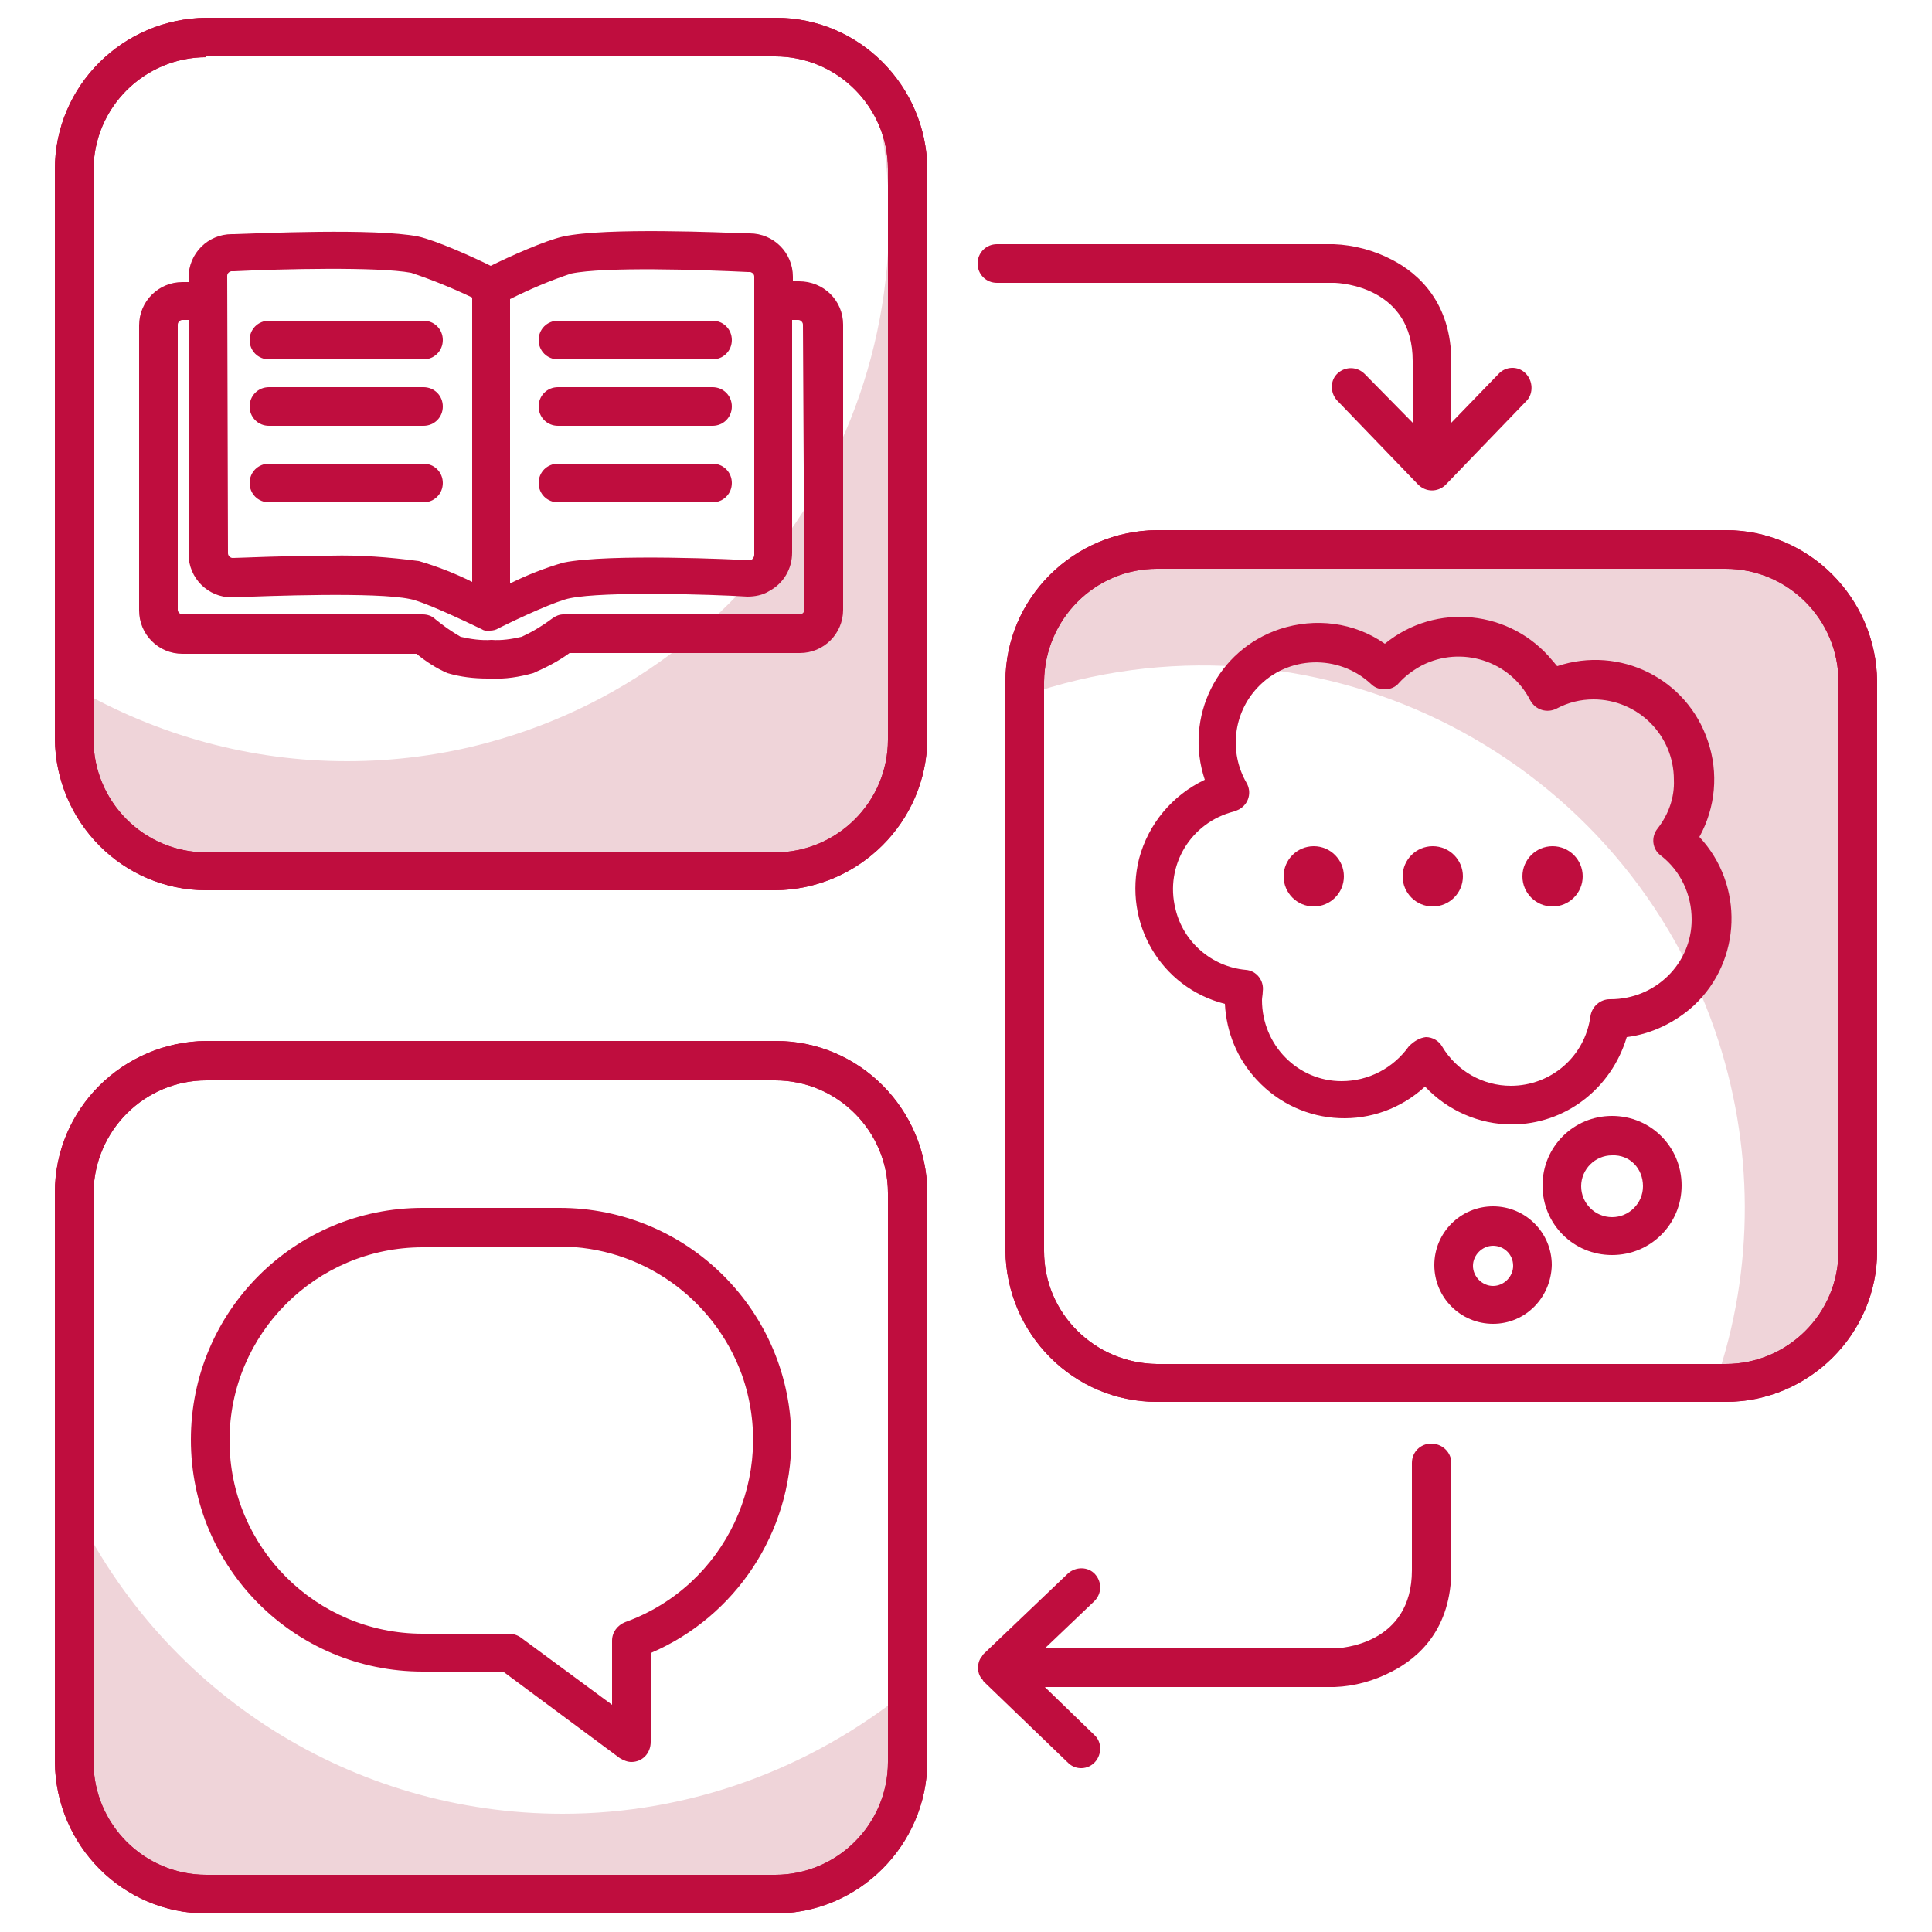 <?xml version="1.0" encoding="utf-8"?>
<!-- Generator: Adobe Illustrator 26.0.1, SVG Export Plug-In . SVG Version: 6.00 Build 0)  -->
<svg version="1.1" id="Layer_1" xmlns="http://www.w3.org/2000/svg" xmlns:xlink="http://www.w3.org/1999/xlink" x="0px" y="0px"
	 viewBox="0 0 250 250" style="enable-background:new 0 0 250 250;" xml:space="preserve">
<style type="text/css">
	.st0{fill:#EFD4D9;}
	.st1{fill:#BF0D3E;}
</style>
<g id="Layer_2_00000081629360464816201010000016960894817084180613_">
	<g id="Layer_1-2">
		<path class="st0" d="M112.6,10.1c10.1,37.4-12.1,75.9-49.5,86c-5.9,1.6-12.1,2.4-18.2,2.4c-12.4,0-24.5-3.3-35.2-9.5v6.6
			c0,9.4,7.6,17.1,17.1,17.1h73.7c9.4,0,17.1-7.6,17.1-17.1V21.9C117.4,17.5,115.7,13.3,112.6,10.1z"/>
		<path class="st0" d="M223.3,71.1h-73.6c-9.4,0-17.1,7.6-17.1,17.1V90c36.6-12.7,76.6,6.7,89.3,43.3c5.1,14.8,5.2,30.8,0.1,45.6
			h1.3c9.4,0,17.1-7.6,17.1-17.1V88.2C240.4,78.8,232.7,71.1,223.3,71.1L223.3,71.1z"/>
		<path class="st0" d="M72.8,234.7c-27,0-51.5-15.4-63.2-39.7v33.1c0,9.4,7.6,17.1,17.1,17.1h73.7c9.4,0,17.1-7.6,17.1-17.1v-9.4
			C104.8,229,89.1,234.7,72.8,234.7z"/>
		<path class="st1" d="M193.2,171.3c-4.2,0-7.6-3.4-7.6-7.6s3.4-7.6,7.6-7.6s7.6,3.4,7.6,7.6C200.7,167.9,197.4,171.3,193.2,171.3z
			 M193.2,161.2c-1.4,0-2.6,1.2-2.6,2.6s1.2,2.6,2.6,2.6s2.6-1.2,2.6-2.6c0,0,0,0,0,0C195.8,162.3,194.6,161.2,193.2,161.2
			C193.2,161.2,193.2,161.2,193.2,161.2z"/>
		<circle class="st1" cx="170" cy="113.4" r="3.9"/>
		<circle class="st1" cx="185.4" cy="113.4" r="3.9"/>
		<circle class="st1" cx="200.9" cy="113.4" r="3.9"/>
		<path class="st1" d="M195.6,145.5c-4.2,0-8.3-1.8-11.2-4.9c-6.3,5.8-16,5.4-21.8-0.9c-2.5-2.7-3.9-6.1-4.1-9.8
			c-8.3-2.1-13.2-10.5-11.1-18.8c1.2-4.5,4.3-8.2,8.5-10.2c-2.7-8.1,1.6-16.8,9.7-19.5c4.6-1.5,9.6-0.9,13.6,1.9
			c6.6-5.4,16.3-4.4,21.7,2.2c0.2,0.2,0.4,0.5,0.6,0.7c8.1-2.7,16.8,1.6,19.5,9.7c1.4,4.1,1,8.6-1.1,12.4c5.8,6.2,5.5,16-0.7,21.8
			c-2.4,2.2-5.5,3.7-8.7,4.1C208.5,140.9,202.5,145.5,195.6,145.5z M184.5,134.2L184.5,134.2c0.9,0,1.7,0.5,2.1,1.2
			c1.9,3.2,5.3,5.1,8.9,5.1c5.2,0,9.6-3.8,10.3-9c0.2-1.3,1.3-2.2,2.5-2.2h0.1c5.8,0,10.5-4.6,10.5-10.3c0-3.2-1.4-6.3-4-8.3
			c-1.1-0.8-1.3-2.4-0.4-3.5c1.4-1.8,2.2-4,2.1-6.3c0-5.8-4.7-10.4-10.4-10.4c-1.7,0-3.3,0.4-4.8,1.2c-1.2,0.6-2.7,0.2-3.4-1.1
			c0,0,0,0,0,0c-2.6-5.1-8.9-7.1-14-4.5c-1.1,0.6-2.1,1.3-3,2.3c-0.4,0.5-1.1,0.8-1.8,0.8c-0.7,0-1.3-0.2-1.8-0.7
			c-4.2-3.9-10.8-3.7-14.7,0.5c-3.1,3.3-3.7,8.3-1.4,12.3c0.7,1.2,0.3,2.7-0.9,3.4c-0.2,0.1-0.4,0.2-0.7,0.3c-5.6,1.4-9,7-7.6,12.6
			c1,4.3,4.7,7.5,9.1,7.9c1.4,0.1,2.4,1.4,2.2,2.8c0,0,0,0,0,0c0,0.4-0.1,0.8-0.1,1.1c0,5.8,4.6,10.5,10.3,10.5
			c3.5,0,6.7-1.7,8.7-4.5C183,134.7,183.7,134.3,184.5,134.2z"/>
		<path class="st1" d="M208.6,162.4c-5,0-9-4-9-9s4-9,9-9c5,0,9,4,9,9S213.6,162.4,208.6,162.4z M208.6,149.5c-2.2,0-4,1.8-4,4
			c0,2.2,1.8,4,4,4s4-1.8,4-4c0,0,0,0,0,0C212.6,151.2,210.9,149.4,208.6,149.5L208.6,149.5z"/>
		<path class="st1" d="M81.7,228c-0.5,0-1-0.2-1.5-0.5l-15.1-11.2H54.7c-16.6,0-30-13.4-30-30s13.4-30,30-30h17.7
			c16.6,0,30,13.4,30,30c0,12-7.2,22.9-18.2,27.6v11.5C84.2,226.9,83.1,228,81.7,228L81.7,228z M54.7,161.4c-13.8,0-25,11.2-25,25
			s11.2,25,25,25h11.2c0.5,0,1.1,0.2,1.5,0.5l11.8,8.7v-8.3c0-1.1,0.7-2,1.7-2.4c13-4.7,19.7-19,15.1-32c-3.6-9.9-13-16.6-23.6-16.6
			H54.7z"/>
		<path class="st1" d="M72.2,46.5h20c1.4,0,2.5-1.1,2.5-2.5s-1.1-2.5-2.5-2.5h-20c-1.4,0-2.5,1.1-2.5,2.5S70.8,46.5,72.2,46.5z"/>
		<path class="st1" d="M72.2,55.1h20c1.4,0,2.5-1.1,2.5-2.5s-1.1-2.5-2.5-2.5h-20c-1.4,0-2.5,1.1-2.5,2.5S70.8,55.1,72.2,55.1z"/>
		<path class="st1" d="M92.2,60h-20c-1.4,0-2.5,1.1-2.5,2.5s1.1,2.5,2.5,2.5h20c1.4,0,2.5-1.1,2.5-2.5S93.6,60,92.2,60z"/>
		<path class="st1" d="M34.8,46.5h20c1.4,0,2.5-1.1,2.5-2.5s-1.1-2.5-2.5-2.5h-20c-1.4,0-2.5,1.1-2.5,2.5S33.4,46.5,34.8,46.5z"/>
		<path class="st1" d="M34.8,55.1h20c1.4,0,2.5-1.1,2.5-2.5s-1.1-2.5-2.5-2.5h-20c-1.4,0-2.5,1.1-2.5,2.5S33.4,55.1,34.8,55.1z"/>
		<path class="st1" d="M34.8,65h20c1.4,0,2.5-1.1,2.5-2.5S56.2,60,54.8,60h-20c-1.4,0-2.5,1.1-2.5,2.5S33.4,65,34.8,65z"/>
		<path class="st1" d="M103.4,36.4h-0.8v-0.6c0-3.1-2.5-5.6-5.6-5.6h-0.3c-3-0.1-18.2-0.8-23.8,0.4c-2.3,0.5-7,2.6-9.4,3.8
			c-2.2-1.1-7.1-3.3-9.4-3.8c-5.6-1.1-20.7-0.4-23.8-0.3H30c-3.1,0-5.6,2.5-5.6,5.6v0.6h-0.8c-3.1,0-5.6,2.5-5.6,5.6v36.9
			c0,3.1,2.5,5.6,5.6,5.6h30.3c1.2,1,2.6,1.9,4,2.5c1.7,0.5,3.4,0.7,5.2,0.7h0.4c1.9,0.1,3.7-0.2,5.5-0.7c1.6-0.7,3.2-1.5,4.7-2.6
			h29.8c3.1,0,5.6-2.5,5.6-5.6V42C109.1,38.9,106.6,36.4,103.4,36.4C103.4,36.4,103.4,36.4,103.4,36.4z M73.9,35.4
			c4.3-0.9,16.8-0.5,22.9-0.2c0.1,0,0.2,0,0.3,0c0.3,0.1,0.5,0.3,0.5,0.6v36c0,0.2-0.1,0.4-0.3,0.6c-0.1,0-0.2,0.1-0.3,0.1
			c-1.5-0.1-18.2-0.9-24.1,0.3c-2.4,0.7-4.7,1.6-6.9,2.7V38.7C68.6,37.4,71.2,36.3,73.9,35.4L73.9,35.4z M29.4,35.7
			c0-0.3,0.2-0.5,0.5-0.6c0.1,0,0.2,0,0.4,0c6-0.3,18.6-0.6,22.9,0.2c2.7,0.9,5.4,2,7.9,3.2v36.8c-2.2-1.1-4.5-2-6.9-2.7
			c-3.8-0.5-7.6-0.8-11.4-0.7c-6,0-11.9,0.3-12.7,0.3c-0.3,0-0.6-0.3-0.6-0.6L29.4,35.7z M104.1,78.9c0,0.3-0.3,0.6-0.6,0.6H72.9
			c-0.5,0-1,0.2-1.4,0.5c-1.2,0.9-2.5,1.7-3.8,2.3l-0.2,0.1c-1.3,0.3-2.6,0.5-3.9,0.4c-1.3,0.1-2.7-0.1-4-0.4
			c-1.2-0.7-2.2-1.4-3.3-2.3c-0.4-0.4-1-0.6-1.6-0.6H23.6c-0.3,0-0.6-0.3-0.6-0.6V42c0-0.3,0.3-0.6,0.6-0.6c0,0,0,0,0,0h0.8v30.3
			c0,3.1,2.5,5.6,5.6,5.6h0.1c4.9-0.2,18.5-0.7,22.9,0.2c1.7,0.3,6.6,2.6,9.3,3.9c0.3,0.2,0.7,0.3,1.1,0.2c0.4,0,0.8-0.1,1.1-0.3
			c2.8-1.4,7.6-3.6,9.3-3.9c4.5-0.9,18.1-0.5,22.9-0.2c1,0,2-0.2,2.8-0.7c1.9-1,3-2.9,3-5V41.4h0.8c0.3,0,0.6,0.3,0.6,0.6
			c0,0,0,0,0,0L104.1,78.9z"/>
		<path class="st1" d="M100.3,115.2H26.7c-10.8,0-19.5-8.8-19.6-19.6V21.9c0-10.8,8.8-19.5,19.6-19.6h73.7
			c10.8,0,19.5,8.8,19.6,19.6v73.7C119.9,106.4,111.1,115.1,100.3,115.2z M26.7,7.4c-8,0-14.6,6.5-14.6,14.6v73.7
			c0,8,6.5,14.6,14.6,14.6h73.6c8,0,14.6-6.5,14.6-14.6V21.9c0-8-6.5-14.6-14.6-14.6H26.7z"/>
		<path class="st1" d="M100.3,247.6H26.7c-10.8,0-19.5-8.8-19.6-19.6v-73.7c0-10.8,8.8-19.5,19.6-19.6h73.7
			c10.8,0,19.5,8.8,19.6,19.6V228C119.9,238.8,111.1,247.6,100.3,247.6z M26.7,139.8c-8,0-14.5,6.5-14.6,14.5V228
			c0,8,6.5,14.6,14.6,14.6h73.6c8,0,14.6-6.5,14.6-14.6v-73.6c0-8-6.5-14.6-14.6-14.6L26.7,139.8z"/>
		<path class="st1" d="M223.3,181.4h-73.6c-10.8,0-19.5-8.8-19.6-19.6V88.2c0-10.8,8.8-19.5,19.6-19.6h73.6
			c10.8,0,19.5,8.8,19.6,19.6v73.7C242.9,172.6,234.1,181.4,223.3,181.4z M149.7,73.6c-8,0-14.5,6.5-14.6,14.6v73.7
			c0,8,6.5,14.5,14.6,14.6h73.6c8,0,14.6-6.5,14.6-14.6V88.2c0-8-6.5-14.6-14.6-14.6H149.7z"/>
		<path class="st1" d="M197.4,48.3c-1-1-2.6-0.9-3.5,0.1l-6.1,6.3v-7.9c0-7.6-4.2-11.4-7.7-13.2c-2.3-1.2-4.9-1.9-7.5-2H129
			c-1.4,0-2.5,1.1-2.5,2.5s1.1,2.5,2.5,2.5h43.6c1,0,10.2,0.6,10.2,10.1v8l-6.2-6.3c-1-1-2.5-1-3.5-0.1s-1,2.5-0.1,3.5l10.5,10.9
			c1,1,2.5,1,3.5,0.1c0,0,0.1-0.1,0.1-0.1l10.5-10.9C198.4,50.9,198.4,49.3,197.4,48.3C197.4,48.3,197.4,48.3,197.4,48.3z"/>
		<path class="st1" d="M185.2,186.8c-1.4,0-2.5,1.1-2.5,2.5v13.9c0,9.6-9.2,10.1-10.1,10.1h-37.4l6.4-6.1c1-1,1-2.5,0.1-3.5
			s-2.5-1-3.5-0.1L127.3,214l0,0c-0.1,0.1-0.2,0.2-0.2,0.3c0,0-0.1,0.1-0.1,0.1c-0.6,0.8-0.6,2,0,2.8c0,0,0.1,0.1,0.1,0.1
			c0.1,0.1,0.1,0.2,0.2,0.3l0,0l10.9,10.5c1,1,2.6,0.9,3.5-0.1s0.9-2.6-0.1-3.5l-6.4-6.2h37.5c2.6-0.1,5.1-0.8,7.4-2
			c3.5-1.8,7.7-5.5,7.7-13.2v-13.8C187.8,187.9,186.6,186.8,185.2,186.8z"/>
		<path class="st1" d="M100.3,115.2H26.7c-10.8,0-19.5-8.8-19.6-19.6V21.9c0-10.8,8.8-19.5,19.6-19.6h73.7
			c10.8,0,19.5,8.8,19.6,19.6v73.7C119.9,106.4,111.1,115.1,100.3,115.2z M26.7,7.4c-8,0-14.6,6.5-14.6,14.6v73.7
			c0,8,6.5,14.6,14.6,14.6h73.6c8,0,14.6-6.5,14.6-14.6V21.9c0-8-6.5-14.6-14.6-14.6H26.7z"/>
		<path class="st1" d="M100.3,247.6H26.7c-10.8,0-19.5-8.8-19.6-19.6v-73.7c0-10.8,8.8-19.5,19.6-19.6h73.7
			c10.8,0,19.5,8.8,19.6,19.6V228C119.9,238.8,111.1,247.6,100.3,247.6z M26.7,139.8c-8,0-14.5,6.5-14.6,14.5V228
			c0,8,6.5,14.6,14.6,14.6h73.6c8,0,14.6-6.5,14.6-14.6v-73.6c0-8-6.5-14.6-14.6-14.6L26.7,139.8z"/>
		<path class="st1" d="M223.3,181.4h-73.6c-10.8,0-19.5-8.8-19.6-19.6V88.2c0-10.8,8.8-19.5,19.6-19.6h73.6
			c10.8,0,19.5,8.8,19.6,19.6v73.7C242.9,172.6,234.1,181.4,223.3,181.4z M149.7,73.6c-8,0-14.5,6.5-14.6,14.6v73.7
			c0,8,6.5,14.5,14.6,14.6h73.6c8,0,14.6-6.5,14.6-14.6V88.2c0-8-6.5-14.6-14.6-14.6H149.7z"/>
	</g>
</g>
</svg>
